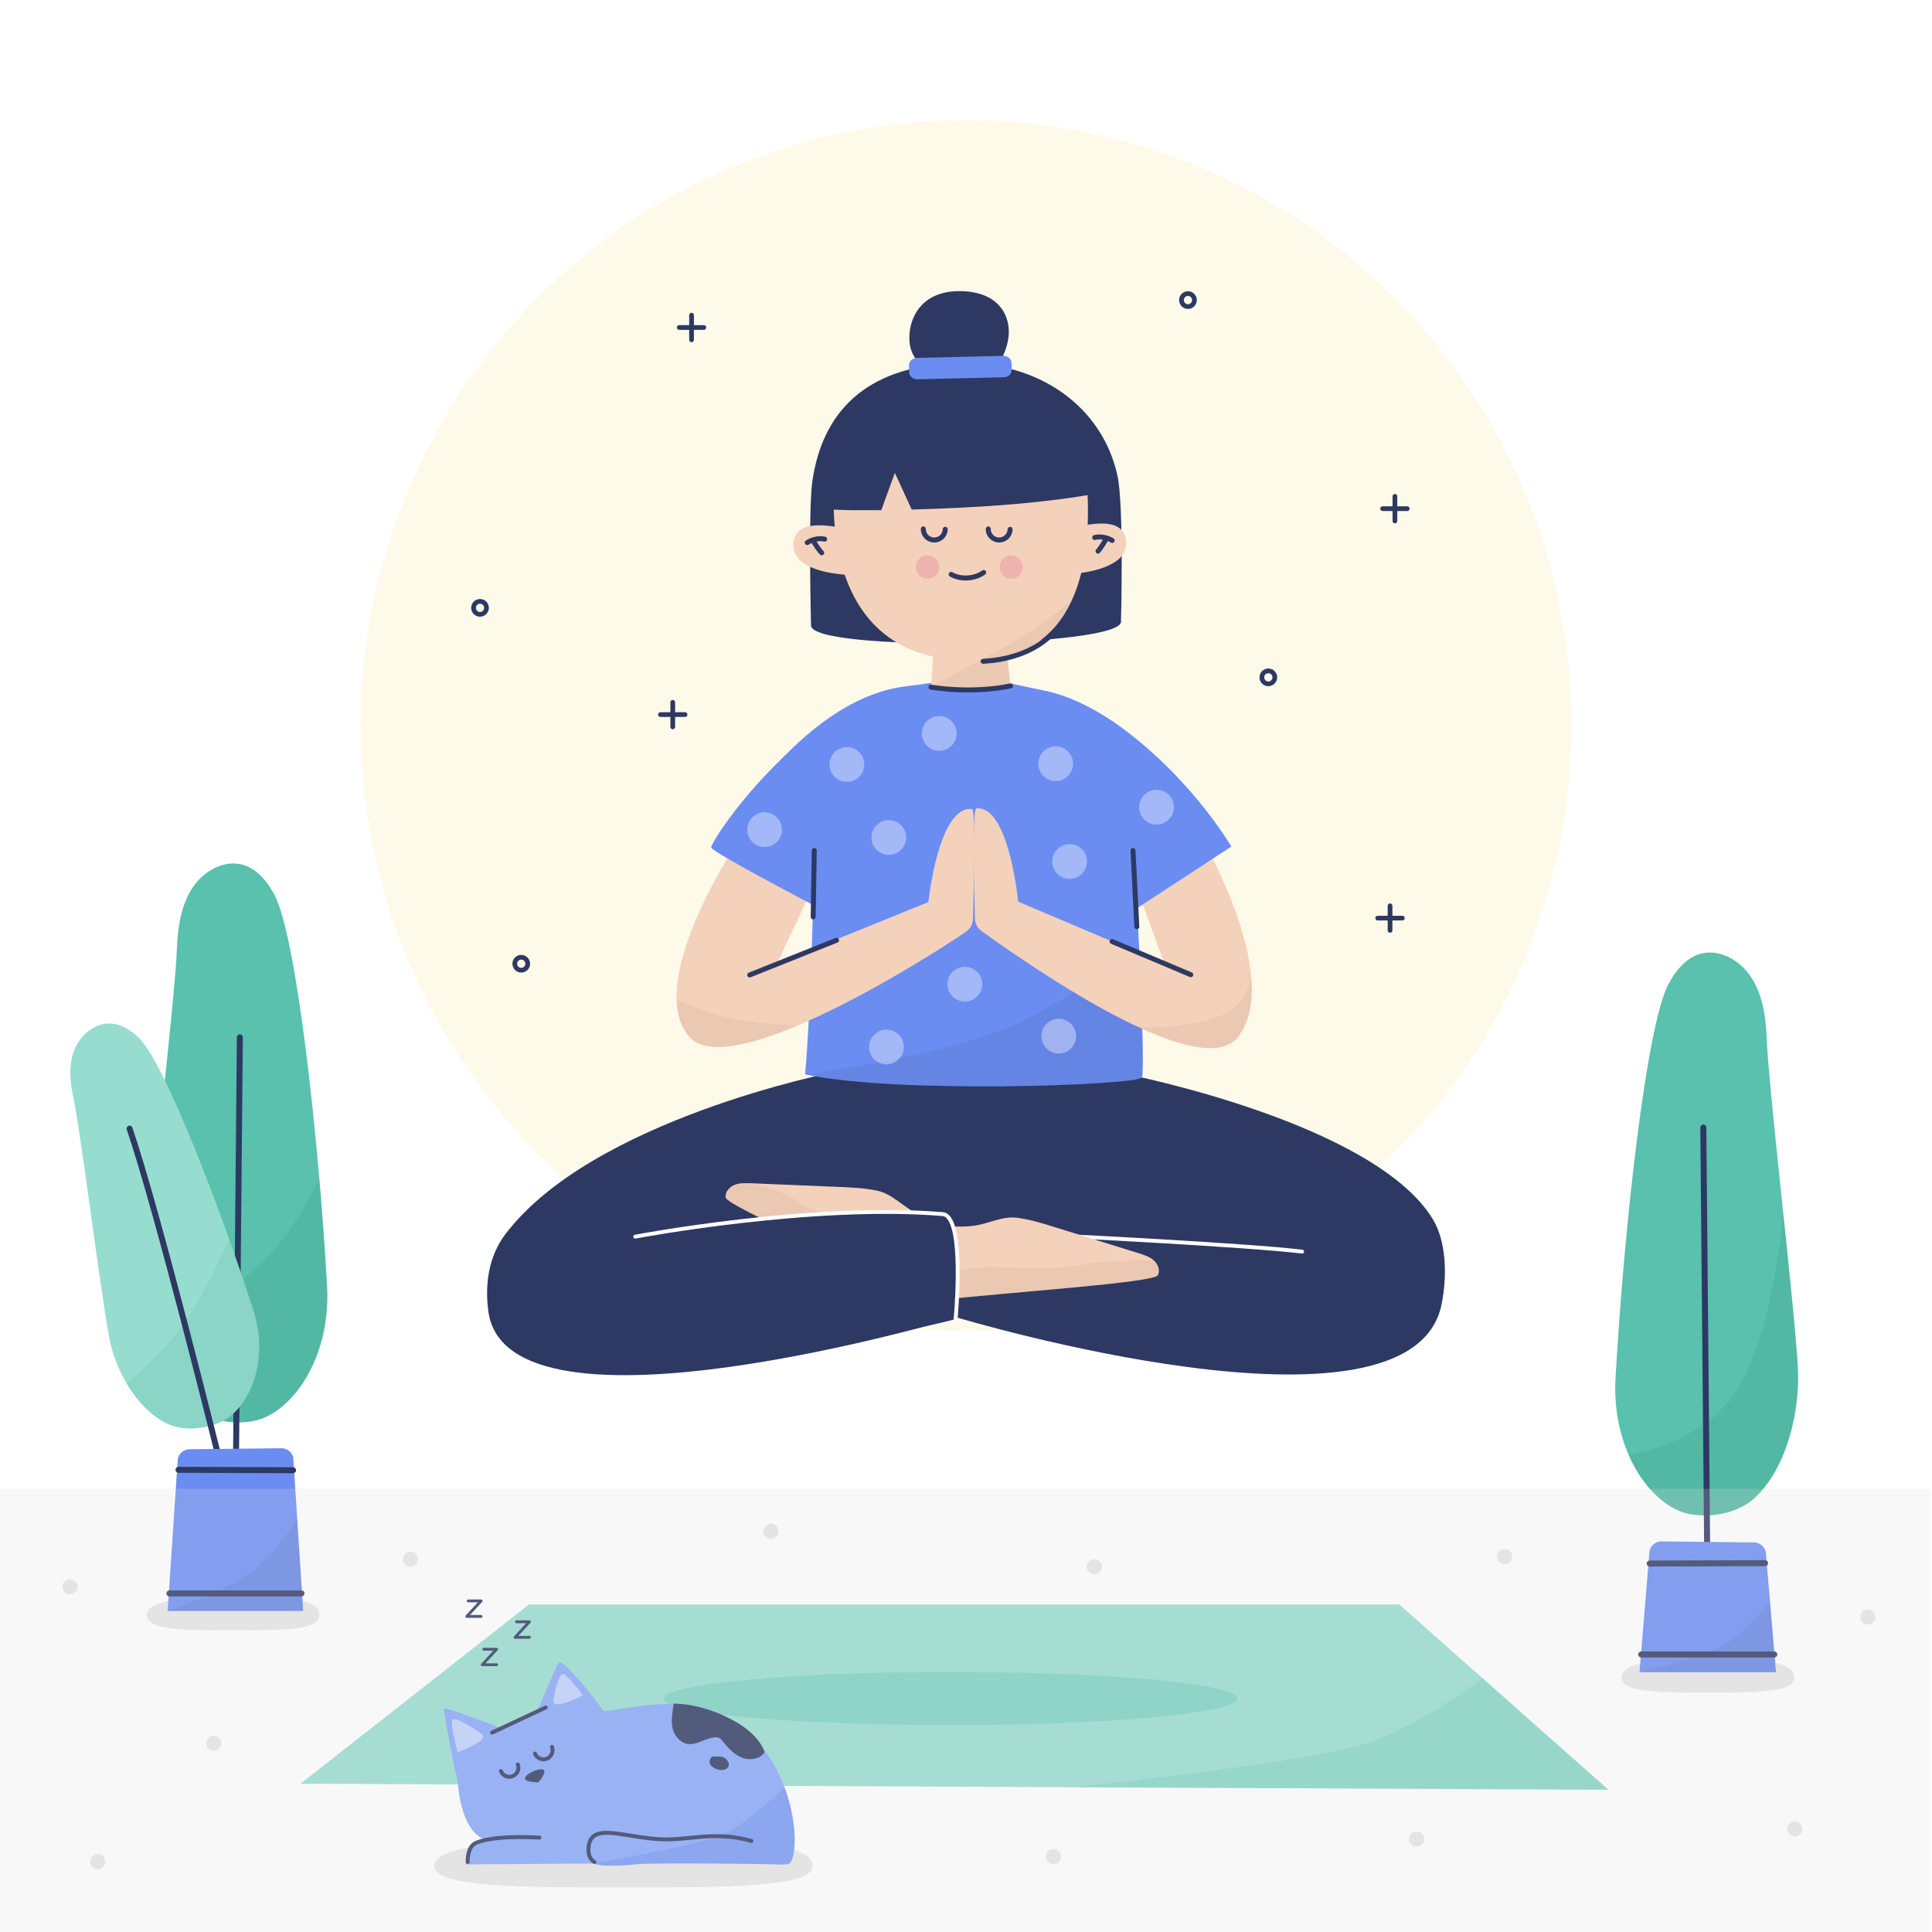 <svg xmlns="http://www.w3.org/2000/svg" xmlns:xlink="http://www.w3.org/1999/xlink" x="0px" y="0px" viewBox="0 0 500 500" style="enable-background:new 0 0 500 500;" xml:space="preserve"><g id="BACKGROUND">	<rect style="fill:#FFFFFF;" width="500" height="500"></rect>	<rect style="fill:#FFFFFF;" width="500" height="500"></rect></g><g id="OBJECTS">	<g>		<g>			<g style="opacity:0.1;">				<circle style="fill:#F4CE2C;" cx="250" cy="187.766" r="156.673"></circle>			</g>			<g>				<g>					<g>						<path style="fill:#2D3962;" d="M359.743,241.405c-0.338,0-0.611-0.274-0.611-0.612v-6.377c0-0.338,0.273-0.612,0.611-0.612       c0.338,0,0.611,0.274,0.611,0.612v6.377C360.354,241.131,360.081,241.405,359.743,241.405z"></path>					</g>					<g>						<path style="fill:#2D3962;" d="M362.931,238.217h-6.377c-0.338,0-0.611-0.274-0.611-0.612c0-0.338,0.273-0.612,0.611-0.612       h6.377c0.338,0,0.611,0.274,0.611,0.612C363.543,237.943,363.269,238.217,362.931,238.217z"></path>					</g>				</g>				<g>					<path style="fill:#2D3962;" d="M307.441,79.952c-1.263,0-2.289-1.028-2.289-2.291c0-1.263,1.026-2.29,2.289-2.29      s2.29,1.028,2.29,2.29C309.731,78.924,308.704,79.952,307.441,79.952z M307.441,76.595c-0.588,0-1.066,0.479-1.066,1.067      c0,0.588,0.479,1.067,1.066,1.067c0.589,0,1.067-0.479,1.067-1.067C308.508,77.073,308.03,76.595,307.441,76.595z"></path>				</g>				<g>					<g>						<path style="fill:#2D3962;" d="M178.977,88.556c-0.338,0-0.612-0.274-0.612-0.612v-6.377c0-0.338,0.274-0.612,0.612-0.612       c0.338,0,0.612,0.274,0.612,0.612v6.377C179.589,88.282,179.315,88.556,178.977,88.556z"></path>					</g>					<g>						<path style="fill:#2D3962;" d="M182.165,85.368h-6.377c-0.338,0-0.612-0.274-0.612-0.612s0.274-0.612,0.612-0.612h6.377       c0.338,0,0.612,0.274,0.612,0.612S182.503,85.368,182.165,85.368z"></path>					</g>				</g>				<g>					<g>						<path style="fill:#2D3962;" d="M174.106,188.733c-0.338,0-0.612-0.274-0.612-0.612v-6.377c0-0.338,0.274-0.612,0.612-0.612       c0.338,0,0.612,0.274,0.612,0.612v6.377C174.717,188.459,174.443,188.733,174.106,188.733z"></path>					</g>					<g>						<path style="fill:#2D3962;" d="M177.294,185.545h-6.377c-0.338,0-0.612-0.274-0.612-0.612c0-0.338,0.274-0.612,0.612-0.612       h6.377c0.338,0,0.612,0.274,0.612,0.612C177.906,185.271,177.632,185.545,177.294,185.545z"></path>					</g>				</g>				<g>					<path style="fill:#2D3962;" d="M328.245,177.588c-1.263,0-2.29-1.028-2.29-2.29s1.027-2.291,2.29-2.291s2.29,1.028,2.29,2.291      S329.507,177.588,328.245,177.588z M328.245,174.231c-0.589,0-1.067,0.479-1.067,1.067s0.478,1.067,1.067,1.067      c0.589,0,1.067-0.479,1.067-1.067S328.834,174.231,328.245,174.231z"></path>				</g>				<g>					<path style="fill:#2D3962;" d="M134.9,251.705c-1.263,0-2.291-1.027-2.291-2.29s1.028-2.29,2.291-2.29      c1.263,0,2.29,1.028,2.29,2.29S136.162,251.705,134.9,251.705z M134.9,248.349c-0.588,0-1.067,0.479-1.067,1.067      c0,0.588,0.479,1.066,1.067,1.066c0.588,0,1.067-0.478,1.067-1.066C135.966,248.827,135.488,248.349,134.9,248.349z"></path>				</g>				<g>					<path style="fill:#2D3962;" d="M124.228,159.602c-1.263,0-2.291-1.027-2.291-2.29s1.028-2.29,2.291-2.29s2.29,1.028,2.29,2.29      S125.491,159.602,124.228,159.602z M124.228,156.245c-0.588,0-1.067,0.479-1.067,1.067s0.479,1.066,1.067,1.066      c0.588,0,1.067-0.478,1.067-1.066S124.816,156.245,124.228,156.245z"></path>				</g>				<g>					<g>						<path style="fill:#2D3962;" d="M361.004,135.442c-0.338,0-0.611-0.274-0.611-0.612v-6.377c0-0.338,0.273-0.612,0.611-0.612       s0.611,0.274,0.611,0.612v6.377C361.616,135.168,361.342,135.442,361.004,135.442z"></path>					</g>					<g>						<path style="fill:#2D3962;" d="M364.193,132.253h-6.377c-0.338,0-0.611-0.274-0.611-0.612c0-0.338,0.273-0.612,0.611-0.612       h6.377c0.338,0,0.611,0.274,0.611,0.612C364.804,131.979,364.531,132.253,364.193,132.253z"></path>					</g>				</g>			</g>		</g>		<g>			<g>				<path style="fill:#2D3962;" d="M215.528,277.53c0,0-62.435,12.258-84.809,41.977c-4.242,5.634-5.313,12.956-4.312,20.003     c5.117,35.991,121.271,1.46,121.271,1.46s117.605,35.364,125.408-3.431c1.473-7.323,1.243-16.257-2.279-22.028     c-15.263-25.01-79.221-37.496-79.221-37.496L215.528,277.53z"></path>			</g>			<g>				<path style="fill:#2D3962;" d="M290.107,160.722c0,0,0.807-29.699-0.906-37.594c-3.819-17.607-20.174-30.188-42.731-29.123     c-22.557,1.065-33.701,12.753-36.241,30.61c-1.083,7.609-0.336,37.176-0.336,37.176     C209.235,168.805,291.348,167.579,290.107,160.722z"></path>			</g>			<g>				<path style="fill:#6B8DF2;" d="M234.048,177.669c17.922-2.371,17.981-2.982,36.733,1.186     c17.751,3.946,38.439,23.217,43.776,41.729c-7.086,2.923-20.491,9.685-20.491,9.685s2.509,47.202,1.431,48.608     c-1.492,1.945-63.2,4.329-87.143-0.833c1.477-16.196,2.139-46.825,2.139-46.825s-24.385-10.18-24.777-11.422     C185.278,218.411,206.548,181.307,234.048,177.669z"></path>			</g>			<g style="opacity:0.09;">				<g>					<path style="fill:#2D3962;" d="M294.789,244.958c0.644,13.984,1.388,33.034,0.709,33.919c-1.492,1.945-63.2,4.329-87.143-0.833      c0,0,40.734-5.186,58.473-14.901C284.567,253.429,294.789,244.958,294.789,244.958z"></path>				</g>			</g>			<g>				<g>					<path style="fill:#F4D1BB;" d="M280.663,118.873c-0.996-7.865-7.901-13.62-15.819-13.238l-34.195,1.654      c-7.8,0.377-14.046,6.6-14.452,14.399l-0.032,0.607c-0.017,0.321-0.045,0.642-0.081,0.961      c-0.495,4.388-3.621,40.239,25.413,46.683l-0.582,7.881l10.347,0.57l10.26-0.875l-0.885-7.7      C282.711,163.944,282.845,136.105,280.663,118.873z"></path>				</g>				<g style="opacity:0.25;">					<path style="fill:#D1AA95;" d="M277.249,155.66c-3.142,6.662-8.335,11.953-16.613,14.155l0.885,7.7l-10.26,0.875l-10.347-0.57      c0,0,15.257-8.362,20.245-11.013C266.11,164.178,277.249,155.66,277.249,155.66z"></path>				</g>				<g>					<path style="fill:#2D3962;" d="M241.79,140.398c-0.021,0-0.043,0-0.064-0.001c-0.928-0.017-1.793-0.394-2.437-1.061      c-0.644-0.668-0.99-1.546-0.973-2.474c0.006-0.355,0.305-0.633,0.655-0.631c0.355,0.006,0.638,0.299,0.631,0.655      c-0.011,0.584,0.207,1.137,0.612,1.557c0.405,0.42,0.951,0.658,1.535,0.668c0.575-0.012,1.137-0.207,1.558-0.612      c0.42-0.405,0.658-0.95,0.668-1.534c0.006-0.355,0.311-0.647,0.654-0.632c0.355,0.006,0.638,0.299,0.632,0.654      c-0.017,0.928-0.394,1.794-1.061,2.438C243.547,140.055,242.693,140.398,241.79,140.398z"></path>				</g>				<g>					<path style="fill:#2D3962;" d="M258.585,140.398c-0.021,0-0.042,0-0.064-0.001c-1.915-0.035-3.444-1.621-3.41-3.535      c0.007-0.355,0.327-0.599,0.655-0.631c0.355,0.006,0.638,0.299,0.632,0.655c-0.011,0.584,0.206,1.137,0.612,1.557      c0.405,0.42,0.95,0.658,1.534,0.668c1.173,0.012,2.203-0.941,2.226-2.147c0.007-0.355,0.324-0.613,0.655-0.631      c0.355,0.006,0.638,0.299,0.632,0.655C262.022,138.882,260.471,140.398,258.585,140.398z"></path>				</g>				<g>					<path style="fill:#2D3962;" d="M249.918,150.23c-1.471,0-2.893-0.354-4.072-1.023c-0.309-0.175-0.418-0.568-0.242-0.877      c0.175-0.308,0.568-0.416,0.877-0.242c1.157,0.656,2.607,0.953,4.087,0.829c1.35-0.111,2.643-0.569,3.64-1.29      c0.291-0.208,0.691-0.142,0.898,0.145c0.208,0.288,0.143,0.69-0.145,0.898c-1.203,0.868-2.686,1.396-4.289,1.529      C250.42,150.22,250.168,150.23,249.918,150.23z"></path>				</g>				<g>					<g>						<path style="fill:#F4D1BB;" d="M218.012,136.638c-3.233-0.609-9.325-1.611-11.612,1.169c-1.94,2.358-1.252,5.951,1.304,7.77       c4.173,2.97,11.008,3.13,13.064,3.313"></path>					</g>					<g>						<g>							<path style="fill:#2D3962;" d="M208.909,141.065c-0.216,0-0.427-0.109-0.548-0.307c-0.186-0.302-0.092-0.699,0.211-0.885        c2.679-1.648,4.941-0.982,5.036-0.953c0.34,0.104,0.531,0.464,0.426,0.803c-0.103,0.338-0.46,0.53-0.799,0.428        c-0.079-0.023-1.832-0.509-3.989,0.818C209.141,141.033,209.025,141.064,208.909,141.065z"></path>						</g>						<g>							<path style="fill:#2D3962;" d="M212.661,143.719c-0.165,0-0.33-0.064-0.456-0.19c-0.038-0.039-0.969-0.984-2.11-2.932        c-0.179-0.307-0.077-0.701,0.23-0.88c0.306-0.179,0.701-0.077,0.88,0.23c1.05,1.793,1.905,2.669,1.913,2.677        c0.249,0.253,0.247,0.66-0.005,0.909C212.988,143.657,212.824,143.719,212.661,143.719z"></path>						</g>					</g>				</g>				<g>					<path style="fill:#2D3962;" d="M235.949,131.874c1.263-0.036,2.584-0.077,3.966-0.126c1.243-0.044,2.537-0.093,3.881-0.149      c1.425-0.059,2.907-0.125,4.45-0.197c21.129-0.998,33.434-3.227,37.12-3.983c0.644-0.132,1.047-0.851,0.863-1.551      c-5.048-19.172-21.297-29.641-40.016-28.757c-18.667,0.881-31.121,13.031-34.396,32.514c-0.149,0.89,0.406,1.743,1.214,1.897      c2.023,0.384,4.136,0.603,15.044,0.505l3.512-9.653L235.949,131.874z"></path>				</g>				<g>					<path style="fill:#2D3962;" d="M250.538,179.193c-5.638,0-9.676-0.729-9.74-0.74c-0.349-0.064-0.58-0.4-0.515-0.749      c0.064-0.35,0.403-0.58,0.749-0.516c0.1,0.018,9.985,1.797,20.362-0.304c0.344-0.07,0.688,0.154,0.759,0.503      c0.07,0.348-0.155,0.688-0.503,0.758C257.715,178.942,253.851,179.193,250.538,179.193z"></path>				</g>				<g>					<path style="fill:#2D3962;" d="M254.424,171.788c-0.34,0-0.624-0.267-0.642-0.61c-0.018-0.355,0.255-0.657,0.609-0.676      c4.58-0.235,13.075-1.591,18.514-8.029c0.23-0.271,0.635-0.305,0.906-0.076c0.271,0.229,0.306,0.635,0.076,0.906      c-5.751,6.809-14.642,8.238-19.43,8.484C254.447,171.788,254.436,171.788,254.424,171.788z"></path>				</g>				<g>					<g>						<path style="fill:#F4D1BB;" d="M278.62,136.36c3.213-0.705,9.273-1.886,11.641,0.824c2.009,2.3,1.428,5.911-1.073,7.805       c-4.083,3.093-10.911,3.455-12.96,3.699"></path>					</g>					<g>						<g>							<path style="fill:#2D3962;" d="M287.831,140.515c-0.108,0-0.219-0.028-0.32-0.086c-2.225-1.281-3.99-0.706-4.007-0.701        c-0.336,0.113-0.703-0.066-0.816-0.402c-0.114-0.337,0.066-0.702,0.402-0.816c0.094-0.032,2.337-0.765,5.064,0.803        c0.308,0.177,0.413,0.57,0.236,0.878C288.27,140.4,288.053,140.515,287.831,140.515z"></path>						</g>						<g>							<path style="fill:#2D3962;" d="M284.161,143.28c-0.157,0-0.315-0.057-0.44-0.173c-0.259-0.242-0.273-0.649-0.032-0.909        c0.009-0.009,0.837-0.911,1.833-2.733c0.17-0.311,0.561-0.427,0.873-0.256c0.311,0.17,0.426,0.561,0.256,0.873        c-1.082,1.98-1.983,2.953-2.022,2.994C284.503,143.212,284.332,143.28,284.161,143.28z"></path>						</g>					</g>				</g>				<g style="opacity:0.42;">					<path style="fill:#E5899D;" d="M264.72,146.75c0,1.664-1.349,3.013-3.013,3.013c-1.664,0-3.013-1.349-3.013-3.013      c0-1.664,1.349-3.013,3.013-3.013C263.372,143.737,264.72,145.086,264.72,146.75z"></path>				</g>				<g style="opacity:0.42;">					<path style="fill:#E5899D;" d="M243.053,146.765c0,1.664-1.349,3.013-3.013,3.013c-1.664,0-3.013-1.349-3.013-3.013      c0-1.664,1.349-3.013,3.013-3.013C241.704,143.752,243.053,145.101,243.053,146.765z"></path>				</g>			</g>			<g>				<path style="fill:#F4D1BB;" d="M190.168,219.059c0,0-23.654,35.742-11.729,49.303c10.336,11.754,60.531-19.663,71.494-27.187     c1.148-0.788,1.828-1.97,1.868-3.243c0.211-6.767,0.805-28.431-0.225-28.547c-8.735-0.979-11.312,24.068-11.312,24.068     l-39.141,15.89l9.989-21.32L190.168,219.059z"></path>			</g>			<g style="opacity:0.25;">				<path style="fill:#D1AA95;" d="M206.338,265.446c-12.402,5.224-23.599,7.806-27.899,2.916c-2.236-2.543-3.221-5.865-3.346-9.586     c0,0,8.279,3.591,13.546,4.762C193.907,264.708,206.338,265.446,206.338,265.446z"></path>			</g>			<g>				<path style="fill:#F4D1BB;" d="M311.844,218.472c0,0,19.892,34.671,8.702,49.749c-9.672,13.033-55.854-19.629-66.439-27.199     c-1.108-0.793-1.763-1.977-1.796-3.251c-0.176-6.768-0.662-28.434,0.336-28.546c8.463-0.941,10.855,24.116,10.855,24.116     l37.838,16.056l-8.715-23.879L311.844,218.472z"></path>			</g>			<g style="opacity:0.25;">				<path style="fill:#D1AA95;" d="M323.838,253.066c0.46,5.756-0.319,11.147-3.292,15.154c-4.068,5.482-14.595,2.879-26.216-2.539     c0,0,14.162,1.058,22.844-3.423C322.637,259.439,323.838,253.066,323.838,253.066z"></path>			</g>			<g>				<path style="fill:#6B8DF2;" d="M210.071,234.023c0,0-25.605-13.412-26.01-14.654c-0.452-1.385,23.079-37,50.885-41.699     L210.071,234.023z"></path>			</g>			<g>				<path style="fill:#6B8DF2;" d="M293.596,235.488c0,0,17.557-11.527,25.091-16.406c-10.491-16.907-30.155-36.281-47.906-40.226     L293.596,235.488z"></path>			</g>			<g>				<path style="fill:#F4D1BB;" d="M238.639,334.881c-15.09-7.447-50.564-22.796-50.842-24.97c-0.181-1.419,0.956-2.722,2.313-3.259     c1.357-0.537,2.887-0.484,4.364-0.423c7.522,0.314,15.044,0.627,22.567,0.941c3.348,0.14,6.717,0.282,10,0.984     c3.713,0.795,6.345,3.797,9.676,5.608c3.378,1.837,7.451,2.491,10.622,4.645L238.639,334.881z"></path>			</g>			<g style="opacity:0.25;">				<g>					<path style="fill:#D1AA95;" d="M241.426,329.604l-2.787,5.277c-15.09-7.447-50.564-22.796-50.842-24.97      c-0.181-1.419,0.956-2.722,2.313-3.259c1.357-0.537,2.887-0.484,4.364-0.423c0,0,9.388,2.298,11.956,4.865      c2.567,2.567,15.974,4.849,21.393,7.416C233.243,321.078,241.426,329.604,241.426,329.604z"></path>				</g>			</g>			<g>				<path style="fill:#FFFFFF;" d="M336.999,324.419c-0.021,0-0.04-0.001-0.061-0.004c-14.608-1.739-62.054-4.085-62.531-4.108     c-0.276-0.014-0.488-0.248-0.475-0.523c0.013-0.275,0.245-0.503,0.523-0.475c0.479,0.023,47.958,2.37,62.602,4.114     c0.273,0.032,0.47,0.281,0.437,0.556C337.464,324.233,337.248,324.419,336.999,324.419z"></path>			</g>			<g>				<path style="fill:#F4D1BB;" d="M243.376,336.428c16.716-1.934,55.286-4.448,56.28-6.403c0.648-1.275,0.016-2.885-1.082-3.848     c-1.097-0.963-2.556-1.428-3.967-1.867c-7.189-2.236-14.378-4.472-21.567-6.709c-3.2-0.995-6.42-1.995-9.748-2.439     c-3.764-0.501-7.253,1.44-10.999,2.025c-3.799,0.593-7.855-0.162-11.566,0.799L243.376,336.428z"></path>			</g>			<g style="opacity:0.25;">				<g>					<path style="fill:#D1AA95;" d="M298.574,326.178c1.097,0.963,1.73,2.572,1.082,3.848c-0.993,1.954-39.564,4.468-56.28,6.403      l-0.958-6.664c0,0,10.846-2.037,14.103-1.882c3.257,0.155,18.305,0.776,22.648-0.465      C283.513,326.177,298.574,326.178,298.574,326.178z"></path>				</g>			</g>			<g>				<path style="fill:#2D3962;" d="M175.309,318.283c0,0,34.574-6.653,68.897-3.841c5.857,0.48,3.196,26.91,3.196,26.91     s-24.406,6.827-63.832,9.387"></path>			</g>			<g>				<path style="fill:#FFFFFF;" d="M247.314,341.845c-0.016,0-0.031-0.001-0.047-0.002c-0.275-0.026-0.477-0.271-0.451-0.545     c0.02-0.215,1.979-21.49-1.725-25.91c-0.356-0.425-0.735-0.647-1.16-0.683c-33.864-2.772-78.996,5.744-79.448,5.83     c-0.273,0.048-0.533-0.126-0.585-0.397c-0.052-0.272,0.126-0.533,0.397-0.585c0.453-0.086,45.715-8.631,79.717-5.844     c0.695,0.057,1.316,0.405,1.844,1.036c3.97,4.738,2.039,25.754,1.954,26.647C247.787,341.651,247.569,341.845,247.314,341.845z"></path>			</g>			<g>				<path style="fill:#2D3962;" d="M239.355,95.128c0,0-3.371-1.884-3.918-6.188c-0.709-5.581,2.341-13.89,13.419-13.593     c9.144,0.245,12.264,5.688,12.224,10.59s-3.24,9.262-3.24,9.262L239.355,95.128z"></path>			</g>			<g>				<path style="fill:#6B8DF2;" d="M259.815,97.636l-22.397,0.526c-1.142,0.027-2.092-0.803-2.121-1.854l-0.048-1.735     c-0.029-1.051,0.873-1.924,2.015-1.951l22.397-0.526c1.142-0.027,2.092,0.803,2.121,1.854l0.048,1.735     C261.859,96.736,260.957,97.609,259.815,97.636z"></path>			</g>			<g>				<path style="fill:#2D3962;" d="M194.02,252.964c-0.255,0-0.497-0.153-0.597-0.404c-0.132-0.33,0.028-0.704,0.358-0.837     l22.484-8.993c0.33-0.13,0.704,0.029,0.836,0.358c0.132,0.33-0.028,0.704-0.358,0.836l-22.484,8.994     C194.18,252.949,194.099,252.964,194.02,252.964z"></path>			</g>			<g>				<path style="fill:#2D3962;" d="M308.182,252.903c-0.084,0-0.168-0.017-0.25-0.051l-20.373-8.595     c-0.327-0.138-0.48-0.516-0.343-0.843c0.139-0.328,0.517-0.479,0.843-0.343l20.373,8.595c0.327,0.139,0.48,0.516,0.343,0.843     C308.671,252.755,308.433,252.903,308.182,252.903z"></path>			</g>			<g>				<path style="fill:#2D3962;" d="M210.452,237.94c-0.003,0-0.007,0-0.011,0c-0.355-0.006-0.638-0.298-0.632-0.654l0.284-17.19     c0.006-0.355,0.253-0.648,0.654-0.632c0.355,0.006,0.638,0.298,0.632,0.654l-0.284,17.19     C211.089,237.66,210.803,237.94,210.452,237.94z"></path>			</g>			<g>				<path style="fill:#2D3962;" d="M294.21,240.487c-0.34,0-0.624-0.267-0.642-0.611l-0.99-19.737     c-0.018-0.355,0.256-0.657,0.61-0.675c0.322-0.014,0.657,0.255,0.675,0.61l0.99,19.737c0.018,0.355-0.256,0.657-0.61,0.675     C294.232,240.487,294.221,240.487,294.21,240.487z"></path>			</g>			<g style="opacity:0.38;">				<circle style="fill:#FFFFFF;" cx="219.173" cy="197.848" r="4.494"></circle>			</g>			<g style="opacity:0.38;">				<path style="fill:#FFFFFF;" d="M247.57,189.814c0,2.482-2.012,4.494-4.495,4.494c-2.482,0-4.495-2.012-4.495-4.494     s2.012-4.495,4.495-4.495C245.558,185.319,247.57,187.331,247.57,189.814z"></path>			</g>			<g style="opacity:0.38;">				<path style="fill:#FFFFFF;" d="M234.514,216.73c0,2.482-2.012,4.495-4.494,4.495c-2.482,0-4.495-2.012-4.495-4.495     c0-2.482,2.012-4.494,4.495-4.494C232.502,212.236,234.514,214.248,234.514,216.73z"></path>			</g>			<g style="opacity:0.38;">				<path style="fill:#FFFFFF;" d="M277.701,197.648c0,2.482-2.012,4.495-4.495,4.495c-2.482,0-4.495-2.012-4.495-4.495     c0-2.482,2.012-4.495,4.495-4.495C275.688,193.153,277.701,195.165,277.701,197.648z"></path>			</g>			<g style="opacity:0.38;">				<path style="fill:#FFFFFF;" d="M281.316,222.957c0,2.482-2.012,4.495-4.495,4.495c-2.482,0-4.495-2.012-4.495-4.495     c0-2.482,2.012-4.494,4.495-4.494C279.304,218.462,281.316,220.475,281.316,222.957z"></path>			</g>			<g style="opacity:0.38;">				<circle style="fill:#FFFFFF;" cx="249.704" cy="254.694" r="4.495"></circle>			</g>			<g style="opacity:0.38;">				<path style="fill:#FFFFFF;" d="M278.504,268.152c0,2.482-2.012,4.495-4.495,4.495c-2.482,0-4.495-2.012-4.495-4.495     c0-2.482,2.012-4.495,4.495-4.495C276.492,263.658,278.504,265.67,278.504,268.152z"></path>			</g>			<g style="opacity:0.38;">				<path style="fill:#FFFFFF;" d="M233.911,270.964c0,2.482-2.012,4.495-4.494,4.495c-2.482,0-4.495-2.012-4.495-4.495     c0-2.482,2.012-4.495,4.495-4.495C231.899,266.47,233.911,268.482,233.911,270.964z"></path>			</g>			<g style="opacity:0.38;">				<path style="fill:#FFFFFF;" d="M202.375,214.721c0,2.482-2.012,4.495-4.495,4.495c-2.482,0-4.494-2.012-4.494-4.495     s2.012-4.494,4.494-4.494C200.363,210.227,202.375,212.239,202.375,214.721z"></path>			</g>			<g style="opacity:0.38;">				<path style="fill:#FFFFFF;" d="M303.813,208.896c0,2.482-2.012,4.495-4.495,4.495c-2.482,0-4.495-2.012-4.495-4.495     c0-2.482,2.012-4.495,4.495-4.495C301.801,204.402,303.813,206.414,303.813,208.896z"></path>			</g>		</g>		<g>			<g>				<polygon style="fill:#97DDCF;" points="77.763,461.615 136.903,415.238 362.138,415.238 416.245,463.183     "></polygon>			</g>			<g style="opacity:0.31;">				<path style="fill:#59C1AD;" d="M383.703,434.348l32.542,28.836l-138.926-0.644c0,0,64.158-6.526,78.414-12.07     C369.989,444.925,383.703,434.348,383.703,434.348z"></path>			</g>			<g style="opacity:0.43;">				<ellipse style="fill:#59C1AD;" cx="246.008" cy="439.577" rx="74.21" ry="6.885"></ellipse>			</g>		</g>		<g>			<g style="opacity:0.7;">				<path style="fill:#DBDBDB;" d="M464.316,434.261c-0.169,3.852-10,3.75-22.336,3.75c-12.336,0-22.131,0.103-22.336-3.75     c-0.223-4.19,10-4.884,22.336-4.884C454.316,429.378,464.522,429.562,464.316,434.261z"></path>			</g>			<g>				<g>					<path style="fill:#59C1AD;" d="M434.923,391.149c-9.201-3.619-17.8-17.206-16.824-34.516      c2.203-39.104,7.973-91.206,13.702-101.952c1.768-3.316,4.263-6.441,7.664-7.654c5.005-1.784,10.689,1.225,13.706,5.826      c3.017,4.602,3.862,10.415,4.06,16.019c0.446,12.586,7.183,69.006,8.05,85.128c0.585,10.879-2.701,25.657-11.013,33.498      C448.696,392.755,439.472,392.938,434.923,391.149z"></path>				</g>				<g style="opacity:0.5;">					<g>						<path style="fill:#4BAF9C;" d="M461.522,314.17c1.706,16.347,3.359,32.386,3.759,39.831       c0.585,10.879-2.701,25.657-11.013,33.498c-5.572,5.256-14.796,5.439-19.345,3.65c-5.219-2.053-10.245-7.314-13.439-14.643       c0,0,18.505-2.489,27.886-16.56C458.75,345.875,461.522,314.17,461.522,314.17z"></path>					</g>				</g>				<g>					<path style="fill:#2D3962;" d="M441.805,400.753c-0.427,0-0.773-0.343-0.777-0.771l-0.986-108.158      c-0.004-0.429,0.341-0.78,0.77-0.784c0.002,0,0.005,0,0.007,0c0.427,0,0.773,0.343,0.777,0.771l0.986,108.158      c0.004,0.429-0.341,0.78-0.771,0.784C441.81,400.753,441.807,400.753,441.805,400.753z"></path>				</g>				<g>					<g>						<path style="fill:#6B8DF2;" d="M426.899,401.341l-2.592,31.415h35.326l-2.642-31.087c-0.311-1.44-1.576-2.472-3.049-2.488       l-23.941-0.262C428.529,398.903,427.241,399.908,426.899,401.341z"></path>					</g>					<g style="opacity:0.09;">						<path style="fill:#2D3962;" d="M458.078,414.46l1.555,18.295h-35.326c0,0,15.731-3.903,21.171-6.623       C450.919,423.412,458.078,414.46,458.078,414.46z"></path>					</g>					<g>						<path style="fill:#2D3962;" d="M426.939,405.424c-0.429,0-0.776-0.346-0.777-0.774c-0.002-0.43,0.345-0.779,0.774-0.78       l29.865-0.107c0.001,0,0.002,0,0.003,0c0.429,0,0.776,0.346,0.777,0.774c0.002,0.43-0.345,0.779-0.774,0.78l-29.865,0.106       C426.941,405.424,426.94,405.424,426.939,405.424z"></path>					</g>					<g>						<path style="fill:#2D3962;" d="M459.183,428.957h-34.432c-0.43,0-0.777-0.348-0.777-0.777c0-0.43,0.348-0.777,0.777-0.777       h34.432c0.43,0,0.777,0.348,0.777,0.777C459.961,428.61,459.613,428.957,459.183,428.957z"></path>					</g>				</g>			</g>		</g>		<g>			<g style="opacity:0.7;">				<path style="fill:#DBDBDB;" d="M82.692,418.142c-0.169,3.852-10,3.75-22.336,3.75c-12.336,0-22.131,0.103-22.336-3.75     c-0.223-4.19,10-4.884,22.336-4.884C72.692,413.258,82.898,413.443,82.692,418.142z"></path>			</g>			<g>				<g>					<path style="fill:#59C1AD;" d="M67.926,367.09c9.136-3.593,17.674-17.084,16.706-34.272      c-2.188-38.829-7.917-90.563-13.605-101.233c-1.755-3.292-4.233-6.396-7.61-7.6c-4.969-1.772-10.614,1.216-13.61,5.785      c-2.996,4.569-3.834,10.342-4.032,15.906c-0.443,12.498-7.133,68.519-7.993,84.528c-0.581,10.802,2.682,25.476,10.936,33.262      C54.25,368.685,63.41,368.866,67.926,367.09z"></path>				</g>				<g style="opacity:0.5;">					<g>						<path style="fill:#4BAF9C;" d="M82.63,304.94c0.822,9.537,1.504,19.042,2.002,27.878c0.968,17.188-7.57,30.679-16.706,34.272       c-4.516,1.776-13.676,1.595-19.208-3.624c-5.05-4.764-8.232-12.107-9.808-19.563c0,0,21.664-9.195,30.165-18.302       C77.575,316.493,82.63,304.94,82.63,304.94z"></path>					</g>				</g>				<g>					<path style="fill:#2D3962;" d="M61.092,376.627c-0.002,0-0.004,0-0.007,0c-0.427-0.004-0.769-0.353-0.765-0.779L61.3,268.453      c0.004-0.424,0.349-0.766,0.772-0.766c0.003,0,0.005,0,0.007,0c0.427,0.004,0.769,0.354,0.765,0.779l-0.979,107.396      C61.86,376.285,61.516,376.627,61.092,376.627z"></path>				</g>				<g>					<path style="fill:#97DDCF;" d="M58.794,367.091c6.495-4.427,10.692-15.864,6.755-28.053      c-8.895-27.535-22.953-63.656-29.384-70.199c-1.985-2.019-4.5-3.756-7.37-3.945c-4.222-0.277-8.094,3.011-9.596,6.906      c-1.503,3.895-1.093,8.222-0.218,12.271c1.964,9.093,7.081,50.802,9.367,62.508c1.543,7.899,6.813,17.815,14.722,21.765      C48.371,370.991,55.583,369.28,58.794,367.091z"></path>				</g>				<g style="opacity:0.18;">					<g>						<path style="fill:#4BAF9C;" d="M59.257,320.563c2.25,6.302,4.389,12.585,6.292,18.475c3.938,12.189-0.259,23.626-6.755,28.053       c-3.211,2.188-10.423,3.9-15.724,1.253c-4.246-2.12-7.732-5.961-10.289-10.286c0,0,11.4-9.386,16.864-18.493       C55.11,330.458,59.257,320.563,59.257,320.563z"></path>					</g>				</g>				<g>					<path style="fill:#2D3962;" d="M56.329,376.812c-0.347,0-0.662-0.235-0.749-0.587c-0.156-0.628-15.643-63.039-22.777-83.894      c-0.138-0.403,0.077-0.843,0.481-0.98c0.402-0.139,0.843,0.077,0.98,0.48c7.156,20.918,22.66,83.394,22.815,84.022      c0.103,0.414-0.15,0.832-0.564,0.935C56.453,376.804,56.39,376.812,56.329,376.812z"></path>				</g>				<g>					<g>						<path style="fill:#6B8DF2;" d="M75.893,377.21l2.573,39.707H43.39l2.623-39.381c0.309-1.429,1.565-2.455,3.027-2.471       l23.772-0.26C74.275,374.789,75.554,375.788,75.893,377.21z"></path>					</g>					<g style="opacity:0.09;">						<path style="fill:#2D3962;" d="M76.921,393.069l1.546,23.848H43.39c0,0,16.567-5.623,22.537-10.698       C71.897,401.145,76.921,393.069,76.921,393.069z"></path>					</g>					<g>						<path style="fill:#2D3962;" d="M75.855,381.266c-0.001,0-0.002,0-0.003,0l-29.655-0.106c-0.426-0.002-0.771-0.349-0.769-0.775       c0.001-0.426,0.347-0.77,0.772-0.77c0.001,0,0.002,0,0.003,0l29.655,0.106c0.426,0.002,0.771,0.349,0.769,0.775       C76.625,380.922,76.28,381.266,75.855,381.266z"></path>					</g>					<g>						<path style="fill:#2D3962;" d="M78.026,413.146H43.837c-0.426,0-0.772-0.346-0.772-0.772c0-0.427,0.346-0.773,0.772-0.773       h34.189c0.426,0,0.772,0.346,0.772,0.773C78.798,412.8,78.452,413.146,78.026,413.146z"></path>					</g>				</g>			</g>		</g>		<g>			<g style="opacity:0.7;">				<path style="fill:#DBDBDB;" d="M210.297,483.033c-0.37,5.415-21.911,5.448-48.939,5.448s-48.491-0.032-48.939-5.448     c-0.488-5.89,21.911-6.865,48.939-6.865S210.748,476.428,210.297,483.033z"></path>			</g>			<g>				<path style="fill:#87A7F9;" d="M186.676,443.706c-9.64-4.591-19.792-2.348-30.381-0.821     c-2.636-3.567-10.247-13.291-11.608-12.623c-0.612,0.3-3.936,9.109-5.626,12.279c-0.313,0.587-7.285,3.811-9.708,4.559     c0,0-14.006-5.401-14.456-4.911c-0.295,0.321,2.879,16.191,3.31,17.92c0.435,1.743,0.434,3.567,0.795,5.327     c1.343,6.531,3.359,9.02,6.285,10.732c-0.917,0.197-1.755,0.439-2.481,0.738c-1.915,0.787-2.234,4.021-2.234,5.585l32.964-0.208     c3.465,1.202,10.811,0.074,13.635,0.032c14.22-0.211,24.95,0.049,31.199,0.113c3.749,0.038,5.745,0.407,6.307-0.563     C207.493,477.008,205.051,452.457,186.676,443.706z"></path>			</g>			<g style="opacity:0.56;">				<path style="fill:#6B8DF2;" d="M203.035,462.563c3.15,8.448,3.15,16.699,1.643,19.3c-0.562,0.97-2.558,0.601-6.307,0.563     c-6.249-0.064-16.979-0.324-31.199-0.113c-2.824,0.042-10.17,1.17-13.635-0.032c0,0,27.737-4.859,33.741-7.561     C193.282,472.018,203.035,462.563,203.035,462.563z"></path>			</g>			<g>				<path style="fill:#2D3962;" d="M127.348,448.906c-0.191,0-0.373-0.108-0.46-0.292c-0.119-0.254-0.01-0.557,0.244-0.676     l13.882-6.507c0.253-0.118,0.556-0.009,0.675,0.244c0.119,0.254,0.01,0.557-0.244,0.676l-13.882,6.507     C127.493,448.89,127.42,448.906,127.348,448.906z"></path>			</g>			<g>				<path style="fill:#2D3962;" d="M131.82,460.342c-1.143,0-2.224-0.689-2.665-1.814c-0.102-0.262,0.026-0.556,0.288-0.658     c0.261-0.101,0.556,0.026,0.658,0.287c0.37,0.947,1.443,1.413,2.387,1.044c0.458-0.18,0.819-0.526,1.016-0.978     c0.197-0.451,0.207-0.951,0.027-1.409c-0.102-0.262,0.026-0.556,0.288-0.658c0.261-0.1,0.556,0.026,0.658,0.287     c0.278,0.711,0.264,1.487-0.043,2.187c-0.306,0.699-0.865,1.238-1.576,1.517C132.517,460.279,132.166,460.342,131.82,460.342z"></path>			</g>			<g>				<path style="fill:#2D3962;" d="M140.649,455.822c-0.389,0-0.777-0.08-1.144-0.241c-0.699-0.306-1.238-0.865-1.516-1.575     c-0.102-0.262,0.026-0.556,0.288-0.658c0.26-0.1,0.555,0.026,0.658,0.287c0.179,0.459,0.526,0.819,0.978,1.017     c0.45,0.196,0.951,0.205,1.41,0.027c0.458-0.18,0.819-0.526,1.016-0.978c0.197-0.451,0.207-0.951,0.027-1.409     c-0.102-0.262,0.026-0.556,0.288-0.658c0.261-0.101,0.555,0.026,0.658,0.287c0.278,0.711,0.264,1.487-0.043,2.187     c-0.306,0.699-0.865,1.238-1.576,1.517C141.354,455.756,141.002,455.822,140.649,455.822z"></path>			</g>			<g>				<path style="fill:#2D3962;" d="M135.897,460.374c-0.28-1.281,3.971-3.028,4.812-2.308c0.809,0.693-1.393,3.217-1.393,3.217     S136.086,461.237,135.897,460.374z"></path>			</g>			<g>				<path style="fill:#2D3962;" d="M121.019,482.396c-0.28,0-0.508-0.228-0.508-0.508c0-1.646,0.331-4.541,2.549-5.453     c3.203-1.316,8.784-1.776,16.591-1.365c0.28,0.015,0.495,0.254,0.48,0.533c-0.015,0.281-0.262,0.51-0.534,0.48     c-7.546-0.397-13.131,0.05-16.151,1.291c-1.732,0.712-1.919,3.394-1.919,4.514C121.527,482.168,121.299,482.396,121.019,482.396     z"></path>			</g>			<g>				<path style="fill:#2D3962;" d="M153.844,482.381c-0.073,0-0.147-0.016-0.217-0.05c-0.931-0.442-1.904-1.664-1.841-3.767     c0.051-1.714,0.536-2.926,1.48-3.706c1.946-1.606,5.438-1.039,9.859-0.324c3.03,0.491,6.473,1.059,9.986,0.982     c1.954-0.036,3.839-0.226,5.662-0.41c4.575-0.462,9.307-0.94,15.848,0.85c0.271,0.073,0.43,0.353,0.356,0.623     c-0.074,0.27-0.354,0.434-0.624,0.355c-6.358-1.74-10.995-1.273-15.479-0.818c-1.843,0.186-3.749,0.378-5.745,0.415     c-3.606,0.06-7.094-0.498-10.167-0.996c-4.003-0.647-7.459-1.208-9.05,0.105c-0.706,0.583-1.07,1.549-1.112,2.954     c-0.048,1.614,0.649,2.527,1.262,2.819c0.254,0.12,0.361,0.423,0.241,0.676C154.216,482.274,154.034,482.381,153.844,482.381z"></path>			</g>			<g>				<path style="fill:#2D3962;" d="M197.864,453.491c-1.204,1.812-3.846,2.187-5.87,1.39c-2.024-0.797-3.549-2.486-4.906-4.186     c-0.277-0.347-0.564-0.709-0.962-0.905c-0.384-0.189-0.831-0.203-1.257-0.161c-2.405,0.236-4.592,2.086-6.974,1.682     c-1.93-0.327-3.346-2.118-3.837-4.014c-0.49-1.895,0.033-4.449,0.287-6.39c0,0,6.382-0.314,14.695,3.944     C196.896,448.876,197.864,453.491,197.864,453.491z"></path>			</g>			<g>				<path style="fill:#2D3962;" d="M187.093,454.757c-0.699-0.248-1.493-0.163-2.401-0.166c-0.13,0-0.263,0-0.382,0.051     c-0.116,0.049-0.208,0.142-0.284,0.242c-1.482,1.953,1.562,3.442,3.127,3.176c0.572-0.097,1.165-0.39,1.383-0.928     c0.193-0.477,0.039-1.038-0.264-1.454C187.912,455.184,187.52,454.909,187.093,454.757z"></path>			</g>			<g>				<path style="fill:#2D3962;" d="M128.519,431.201h-3.704c-0.147,0-0.28-0.087-0.339-0.222c-0.059-0.135-0.033-0.292,0.067-0.399     l3.13-3.392h-2.49c-0.205,0-0.371-0.166-0.371-0.37s0.166-0.37,0.371-0.37h3.336c0.147,0,0.28,0.087,0.339,0.222     c0.059,0.135,0.033,0.292-0.067,0.399l-3.13,3.392h2.858c0.205,0,0.371,0.166,0.371,0.37     C128.89,431.034,128.724,431.201,128.519,431.201z"></path>			</g>			<g>				<path style="fill:#2D3962;" d="M137.007,424.102h-3.704c-0.147,0-0.28-0.087-0.339-0.222c-0.059-0.135-0.033-0.292,0.067-0.399     l3.13-3.392h-2.49c-0.205,0-0.371-0.166-0.371-0.37c0-0.204,0.166-0.37,0.371-0.37h3.336c0.147,0,0.28,0.087,0.339,0.222     c0.059,0.135,0.033,0.292-0.067,0.399l-3.13,3.392h2.858c0.205,0,0.371,0.166,0.371,0.37S137.212,424.102,137.007,424.102z"></path>			</g>			<g>				<path style="fill:#2D3962;" d="M124.506,418.699h-3.704c-0.147,0-0.28-0.087-0.339-0.222c-0.059-0.135-0.033-0.292,0.067-0.4     l3.13-3.392h-2.49c-0.204,0-0.371-0.166-0.371-0.37s0.166-0.37,0.371-0.37h3.336c0.147,0,0.28,0.087,0.339,0.222     c0.059,0.135,0.033,0.292-0.067,0.399l-3.13,3.392h2.858c0.205,0,0.371,0.166,0.371,0.37S124.711,418.699,124.506,418.699z"></path>			</g>			<g style="opacity:0.47;">				<path style="fill:#FFFFFF;" d="M117.185,444.943c-0.91,0.745,1.251,8.509,1.251,8.509s7.007-2.455,6.6-4.27     C124.906,448.6,118.033,444.248,117.185,444.943z"></path>			</g>			<g style="opacity:0.47;">				<path style="fill:#FFFFFF;" d="M145.559,433.241c1.16-0.195,5.281,5.488,5.281,5.488s-6.461,3.469-7.559,1.968     C142.929,440.216,144.478,433.422,145.559,433.241z"></path>			</g>		</g>		<g>			<g style="opacity:0.21;">				<rect x="0.045" y="385.315" style="fill:#DBDBDB;" width="499.582" height="114.843"></rect>			</g>			<g style="opacity:0.7;">				<circle style="fill:#DBDBDB;" cx="18.118" cy="410.66" r="1.958"></circle>			</g>			<g style="opacity:0.7;">				<path style="fill:#DBDBDB;" d="M108.172,403.482c0,1.081-0.876,1.958-1.958,1.958c-1.081,0-1.958-0.876-1.958-1.958     c0-1.081,0.876-1.958,1.958-1.958C107.296,401.524,108.172,402.401,108.172,403.482z"></path>			</g>			<g style="opacity:0.7;">				<path style="fill:#DBDBDB;" d="M274.578,480.485c0,1.081-0.877,1.958-1.958,1.958c-1.081,0-1.958-0.876-1.958-1.958     c0-1.081,0.876-1.958,1.958-1.958C273.701,478.528,274.578,479.404,274.578,480.485z"></path>			</g>			<g style="opacity:0.7;">				<circle style="fill:#DBDBDB;" cx="389.43" cy="402.829" r="1.958"></circle>			</g>			<g style="opacity:0.7;">				<circle style="fill:#DBDBDB;" cx="483.401" cy="418.491" r="1.958"></circle>			</g>			<g style="opacity:0.7;">				<path style="fill:#DBDBDB;" d="M368.548,475.917c0,1.081-0.876,1.958-1.958,1.958s-1.958-0.877-1.958-1.958     c0-1.081,0.876-1.958,1.958-1.958S368.548,474.836,368.548,475.917z"></path>			</g>			<g style="opacity:0.7;">				<path style="fill:#DBDBDB;" d="M466.434,473.307c0,1.081-0.877,1.958-1.958,1.958c-1.081,0-1.958-0.876-1.958-1.958     c0-1.081,0.876-1.958,1.958-1.958C465.557,471.349,466.434,472.226,466.434,473.307z"></path>			</g>			<g style="opacity:0.7;">				<path style="fill:#DBDBDB;" d="M201.49,396.304c0,1.081-0.877,1.958-1.958,1.958c-1.081,0-1.958-0.876-1.958-1.958     c0-1.081,0.876-1.958,1.958-1.958C200.613,394.346,201.49,395.223,201.49,396.304z"></path>			</g>			<g style="opacity:0.7;">				<path style="fill:#DBDBDB;" d="M285.172,405.482c0,1.081-0.877,1.958-1.958,1.958c-1.081,0-1.958-0.876-1.958-1.958     c0-1.081,0.876-1.958,1.958-1.958C284.296,403.524,285.172,404.401,285.172,405.482z"></path>			</g>			<g style="opacity:0.7;">				<path style="fill:#DBDBDB;" d="M57.272,451.12c0,1.081-0.876,1.958-1.958,1.958c-1.081,0-1.958-0.876-1.958-1.958     c0-1.081,0.876-1.958,1.958-1.958C56.395,449.162,57.272,450.039,57.272,451.12z"></path>			</g>			<g style="opacity:0.7;">				<circle style="fill:#DBDBDB;" cx="25.296" cy="481.791" r="1.958"></circle>			</g>		</g>	</g></g></svg>